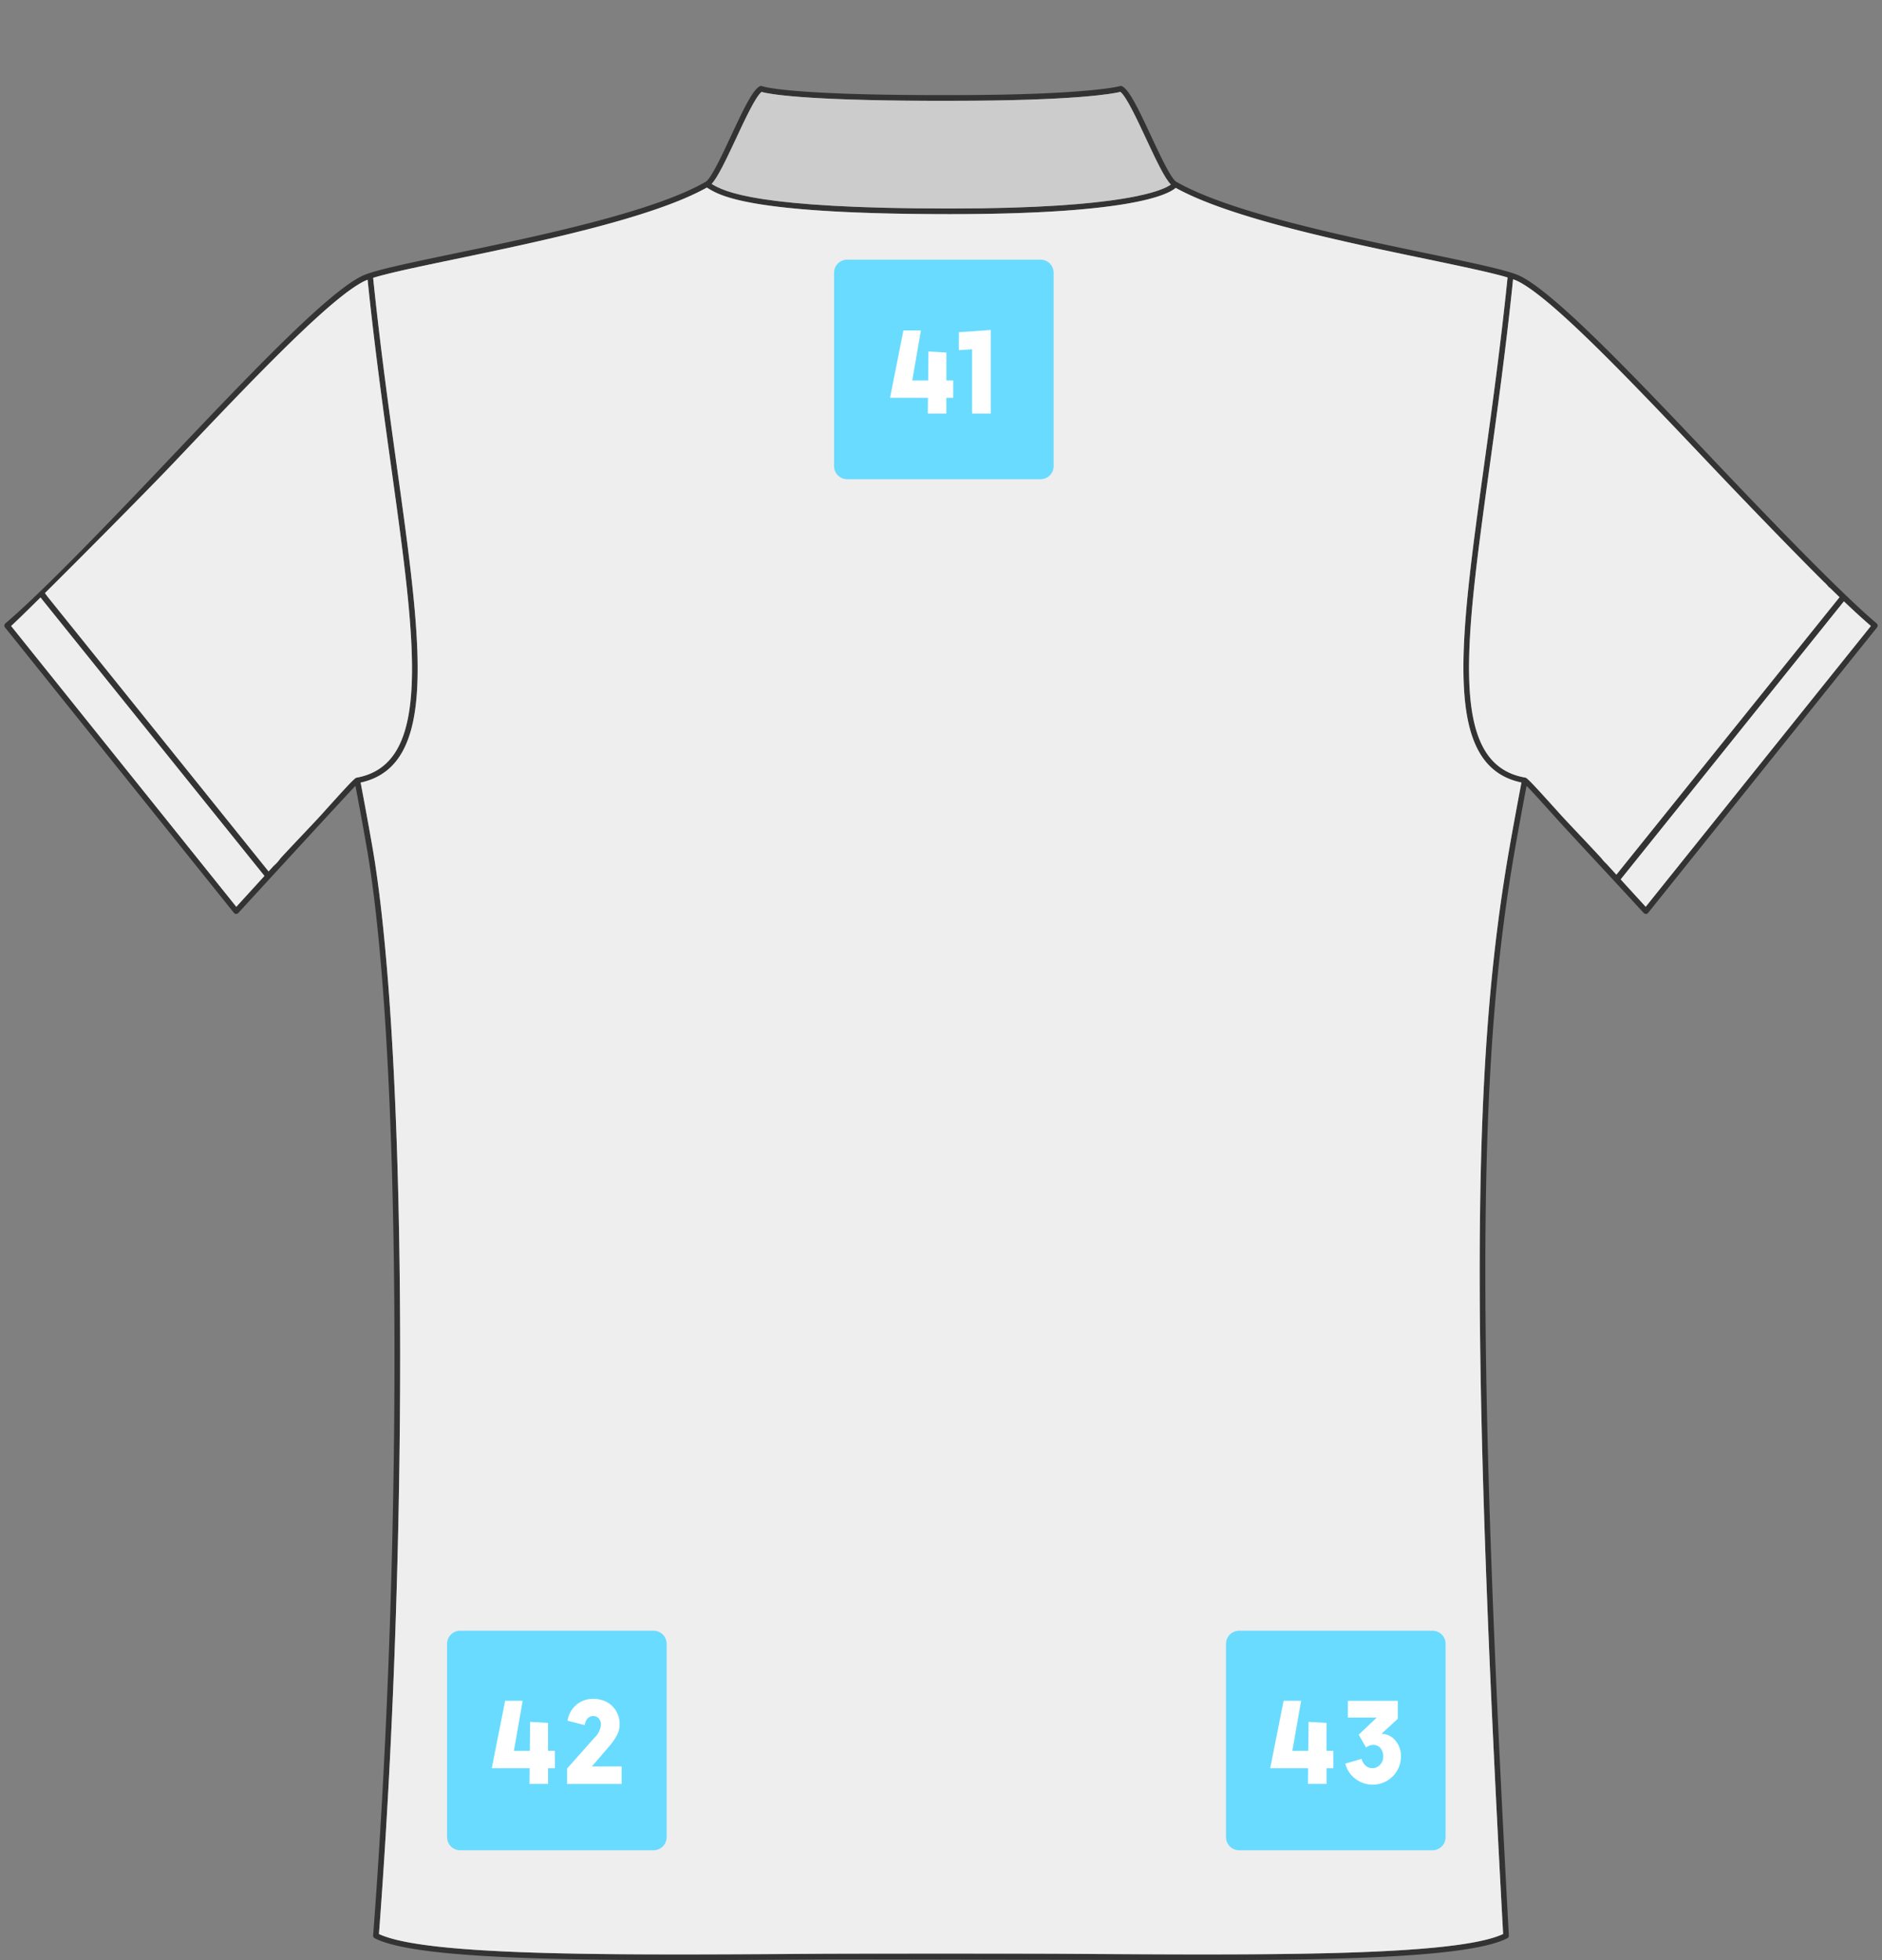<svg xmlns="http://www.w3.org/2000/svg" viewBox="0 0 288 300"><rect x="0" y="0" width="288" height="300" fill="#808080" stroke="none"/><defs><style>.a{fill:#333;}.b{fill:#ccc;}.c{fill:#eee;}.d{fill:#69dbff;}.e{fill:#fff;}</style></defs><title>apparel_placement</title><path class="a" d="M287.185,95.418c-5.71-4.832-16.789-16.389-25.266-25.329-11.781-12.424-23.964-25.271-29.339-27.862-1.774-.855-7.243-2-14.167-3.439-12.78-2.666-30.285-6.315-38.375-10.951-.84-.483-2.454-3.941-3.878-6.993-2.046-4.386-3.366-7.089-4.437-7.641a.435.435,0,0,0-.324-.029c-.047.013-4.893,1.38-25.9,1.38h-3.11c-22.135-.059-25.616-1.313-25.748-1.364a.436.436,0,0,0-.368.014c-1.065.552-2.381,3.248-4.421,7.625-1.426,3.058-3.042,6.526-3.885,7.01-8.091,4.637-25.6,8.287-38.384,10.953-6.922,1.443-12.389,2.582-14.165,3.437C50.047,44.817,37.876,57.653,26.1,70.067,17.62,79.016,6.532,90.582.815,95.418a.434.434,0,0,0-.058.6l35.044,43.7a.434.434,0,0,0,.325.162.439.439,0,0,0,.335-.141c4.978-5.433,17.135-18.664,17.932-19.463.285,1.491.949,5.01,1.674,9.138,5.321,30.093,5.746,104.818,1.033,166.814a.433.433,0,0,0,.233.418c7.06,3.665,36.622,3.462,67.917,3.25,5.579-.038,51.936.1,58.755.1,22.549,0,41.235-.534,46.662-3.348a.436.436,0,0,0,.233-.409c-5.387-98.359-4.468-135.731,1.03-166.823.729-4.126,1.393-7.643,1.68-9.136.781.787,2.211,2.372,4.52,4.932,2.482,2.752,8.353,9.01,13.416,14.529a.44.44,0,0,0,.336.141.43.43,0,0,0,.324-.162l35.041-43.7A.434.434,0,0,0,287.185,95.418ZM112.636,21.2c1.336-2.867,2.984-6.4,3.9-7.129,1.045.29,6.1,1.3,25.85,1.357H145.5c19.147,0,24.873-1.1,25.955-1.364.917.713,2.577,4.27,3.922,7.155,1.695,3.633,2.867,6.057,3.8,7.024-1.172.867-7.032,3.67-33.8,3.67-29.482,0-34.488-2.554-36.474-3.762C109.827,27.125,110.983,24.74,112.636,21.2ZM36.162,138.785,1.7,95.807c.48-.411,2.189-2.076,4.5-4.361l.251.3-.006,0L40.47,134.062C39.164,135.5,37.767,137.031,36.162,138.785Zm18.4-19.757c-.022,0-.041.01-.063.014a.466.466,0,0,0-.086.048c-.6.463-1.98,1.989-5.3,5.675-1.085,1.2-4.663,4.923-6.212,6.631a6.228,6.228,0,0,1-1.032,1.137l-.764.84L7.211,91.237l.007-.006-.343-.456c6.169-6.118,15.99-16.028,19.862-20.111C38.452,58.307,50.568,45.53,55.791,43.01c.13-.062.289-.128.463-.194,1.07,10.408,2.422,20.14,3.618,28.742,3.793,27.261,6.3,45.306-5.231,47.452A.44.44,0,0,0,54.557,119.028Zm176.515,10.24c-5.5,31.137-6.431,68.526-1.056,166.736-7.314,3.437-36.446,3.239-67.262,3.028-5.578-.038-31.932-.038-37.511,0-30.813.212-59.939.408-67.256-3.025,4.694-61.969,4.257-136.629-1.066-166.738-.789-4.494-1.5-8.261-1.74-9.49,11.907-2.6,9.374-20.875,5.551-48.342-1.2-8.65-2.563-18.441-3.635-28.91,2.434-.755,7.067-1.721,12.66-2.887,12.728-2.653,30.107-6.281,38.408-10.927l.108.065c1.941,1.2,6.485,4,37.1,4,27.5,0,33.33-2.954,34.539-4.022,8.329,4.625,25.635,8.239,38.322,10.884,5.452,1.137,9.986,2.083,12.465,2.83-1.063,10.386-2.4,20.109-3.59,28.7-3.824,27.686-6.356,46.077,5.711,48.6C232.589,120.983,231.87,124.76,231.072,129.268Zm14.006,2.1c-1.722-1.884-5.2-5.5-6.3-6.732-3.244-3.6-4.587-5.085-5.181-5.543a.419.419,0,0,0-.191-.082c-11.744-2.021-9.232-20.2-5.432-47.723,1.181-8.545,2.515-18.212,3.574-28.543.255.092.481.181.657.266,5.231,2.522,17.358,15.31,29.086,27.677,5.547,5.85,13.139,13.73,17.843,18.4a6.157,6.157,0,0,1,.795.86l.033-.041c.526.517,1.04,1.015,1.545,1.5l-34.074,42.37h0l-.085.088-1.476-1.625A6.136,6.136,0,0,1,245.078,131.366Zm6.764,7.418c-1.4-1.524-2.66-2.907-3.829-4.191l34.159-42.553c1.48,1.41,2.871,2.687,4.13,3.766Z"/><path class="b" d="M112.636,21.2c1.336-2.867,2.984-6.4,3.9-7.129,1.045.29,6.1,1.3,25.85,1.357H145.5c19.147,0,24.873-1.1,25.955-1.364.917.713,2.577,4.27,3.922,7.155,1.695,3.633,2.867,6.057,3.8,7.024-1.172.867-7.032,3.67-33.8,3.67-29.482,0-34.488-2.554-36.474-3.762C109.827,27.125,110.983,24.74,112.636,21.2Z"/><path class="c" d="M6.448,91.744l-.25-.3c-2.31,2.285-4.019,3.95-4.5,4.361l34.463,42.978c1.605-1.753,3-3.286,4.309-4.723L6.442,91.749ZM59.872,71.557c-1.2-8.6-2.548-18.333-3.618-28.742-.174.066-.333.131-.463.194-5.223,2.52-17.339,15.3-29.055,27.654C22.864,74.747,13.043,84.657,6.874,90.775l.343.456-.007.006L41.1,133.373l.764-.84a6.23,6.23,0,0,0,1.032-1.137c1.549-1.708,5.127-5.428,6.212-6.631,3.324-3.685,4.7-5.212,5.3-5.675a.467.467,0,0,1,.086-.048c.022,0,.041-.01.063-.014a.436.436,0,0,1,.084-.019C66.172,116.864,63.665,98.819,59.872,71.557Zm167.239-.39c1.187-8.59,2.528-18.314,3.591-28.7-2.479-.747-7.014-1.693-12.465-2.83-12.688-2.645-29.994-6.259-38.322-10.884-1.209,1.068-7.038,4.022-34.539,4.022-30.617,0-35.161-2.8-37.1-4l-.108-.065c-8.3,4.646-25.68,8.273-38.408,10.927-5.592,1.166-10.225,2.132-12.659,2.887,1.072,10.469,2.432,20.26,3.635,28.91,3.823,27.467,6.356,45.74-5.551,48.342.236,1.229.951,5,1.74,9.49,5.324,30.109,5.761,104.769,1.066,166.738,7.317,3.434,36.443,3.237,67.256,3.025,5.579-.038,31.932-.038,37.51,0,30.817.211,59.948.409,67.262-3.028-5.375-98.21-4.448-135.6,1.056-166.736.8-4.509,1.517-8.286,1.75-9.5C220.754,117.245,223.286,98.854,227.11,71.168ZM281.5,91.4c-.506-.487-1.019-.985-1.545-1.5l-.033.041a6.142,6.142,0,0,0-.795-.86c-4.7-4.665-12.3-12.545-17.843-18.4C249.56,58.32,237.433,45.532,232.2,43.01c-.176-.085-.4-.174-.657-.266-1.06,10.33-2.393,20-3.574,28.543-3.8,27.518-6.313,45.7,5.432,47.723a.42.42,0,0,1,.191.082c.593.458,1.936,1.946,5.181,5.543,1.108,1.229,4.582,4.848,6.3,6.732a6.123,6.123,0,0,0,.792.87l1.476,1.625.085-.088h0Zm.668.637-34.159,42.553c1.169,1.284,2.432,2.667,3.829,4.191L286.3,95.807C285.044,94.728,283.653,93.451,282.172,92.041Z"/><path class="d" d="M219.217,283.185h-29.6a2.006,2.006,0,0,1-2-2v-29.6a2.006,2.006,0,0,1,2-2h29.6a2.006,2.006,0,0,1,2,2v29.6A2.006,2.006,0,0,1,219.217,283.185Z"/><path class="d" d="M100.013,283.185h-29.6a2.006,2.006,0,0,1-2-2v-29.6a2.006,2.006,0,0,1,2-2h29.6a2.006,2.006,0,0,1,2,2v29.6A2.006,2.006,0,0,1,100.013,283.185Z"/><path class="d" d="M159.236,73.343h-29.6a2.006,2.006,0,0,1-2-2v-29.6a2.006,2.006,0,0,1,2-2h29.6a2.006,2.006,0,0,1,2,2v29.6A2.006,2.006,0,0,1,159.236,73.343Z"/><path class="e" d="M145.868,60.891h-1.045V63.3h-2.842L142,60.891h-5.8l2.046-10.318h2.682L139.6,58.231h2.432l.046-4.432,2.75.159v4.272h1.045Z"/><path class="e" d="M151.619,50.5V63.3h-2.864V53.459l-2.022.137v-2.75Z"/><path class="e" d="M84.918,270.626H83.873v2.409H81.031l.023-2.409h-5.8L77.3,260.308h2.682l-1.341,7.659h2.432l.046-4.432,2.75.159v4.272h1.045Z"/><path class="e" d="M95.123,270.354v2.682H86.781v-2.363l4.205-4.728a3.1,3.1,0,0,0,.978-2.022,1.415,1.415,0,0,0-.341-.921,1.083,1.083,0,0,0-.842-.353,1.108,1.108,0,0,0-.875.375,1.9,1.9,0,0,0-.42,1.012l-2.637-.682a4.014,4.014,0,0,1,1.375-2.455,3.938,3.938,0,0,1,2.58-.886,4.226,4.226,0,0,1,2.068.5A3.7,3.7,0,0,1,94.3,261.9a3.827,3.827,0,0,1,.522,1.978,3.573,3.573,0,0,1-.421,1.716,9.709,9.709,0,0,1-1.125,1.625l-2.7,3.137Z"/><path class="e" d="M204.043,270.626H203v2.409h-2.842l.023-2.409h-5.8l2.046-10.318h2.682l-1.341,7.659H200.2l.046-4.432,2.75.159v4.272h1.045Z"/><path class="e" d="M213.555,266.41a3.7,3.7,0,0,1,.829,2.421A4.22,4.22,0,0,1,213.8,271a4.328,4.328,0,0,1-1.568,1.568,4.357,4.357,0,0,1-4.863-.353,4.05,4.05,0,0,1-1.489-2.295l2.5-.728a1.735,1.735,0,0,0,.522.966,1.446,1.446,0,0,0,1.068.466,1.594,1.594,0,0,0,1.216-.522,1.794,1.794,0,0,0,.489-1.272,1.91,1.91,0,0,0-.409-1.25,1.38,1.38,0,0,0-1.068-.523,1.65,1.65,0,0,0-.579.091,3.9,3.9,0,0,0-.58.3l-1.113-1.955,2.75-2.613h-4.409v-2.568h7.636v2.75l-2.5,2.3A2.785,2.785,0,0,1,213.555,266.41Z"/></svg>
